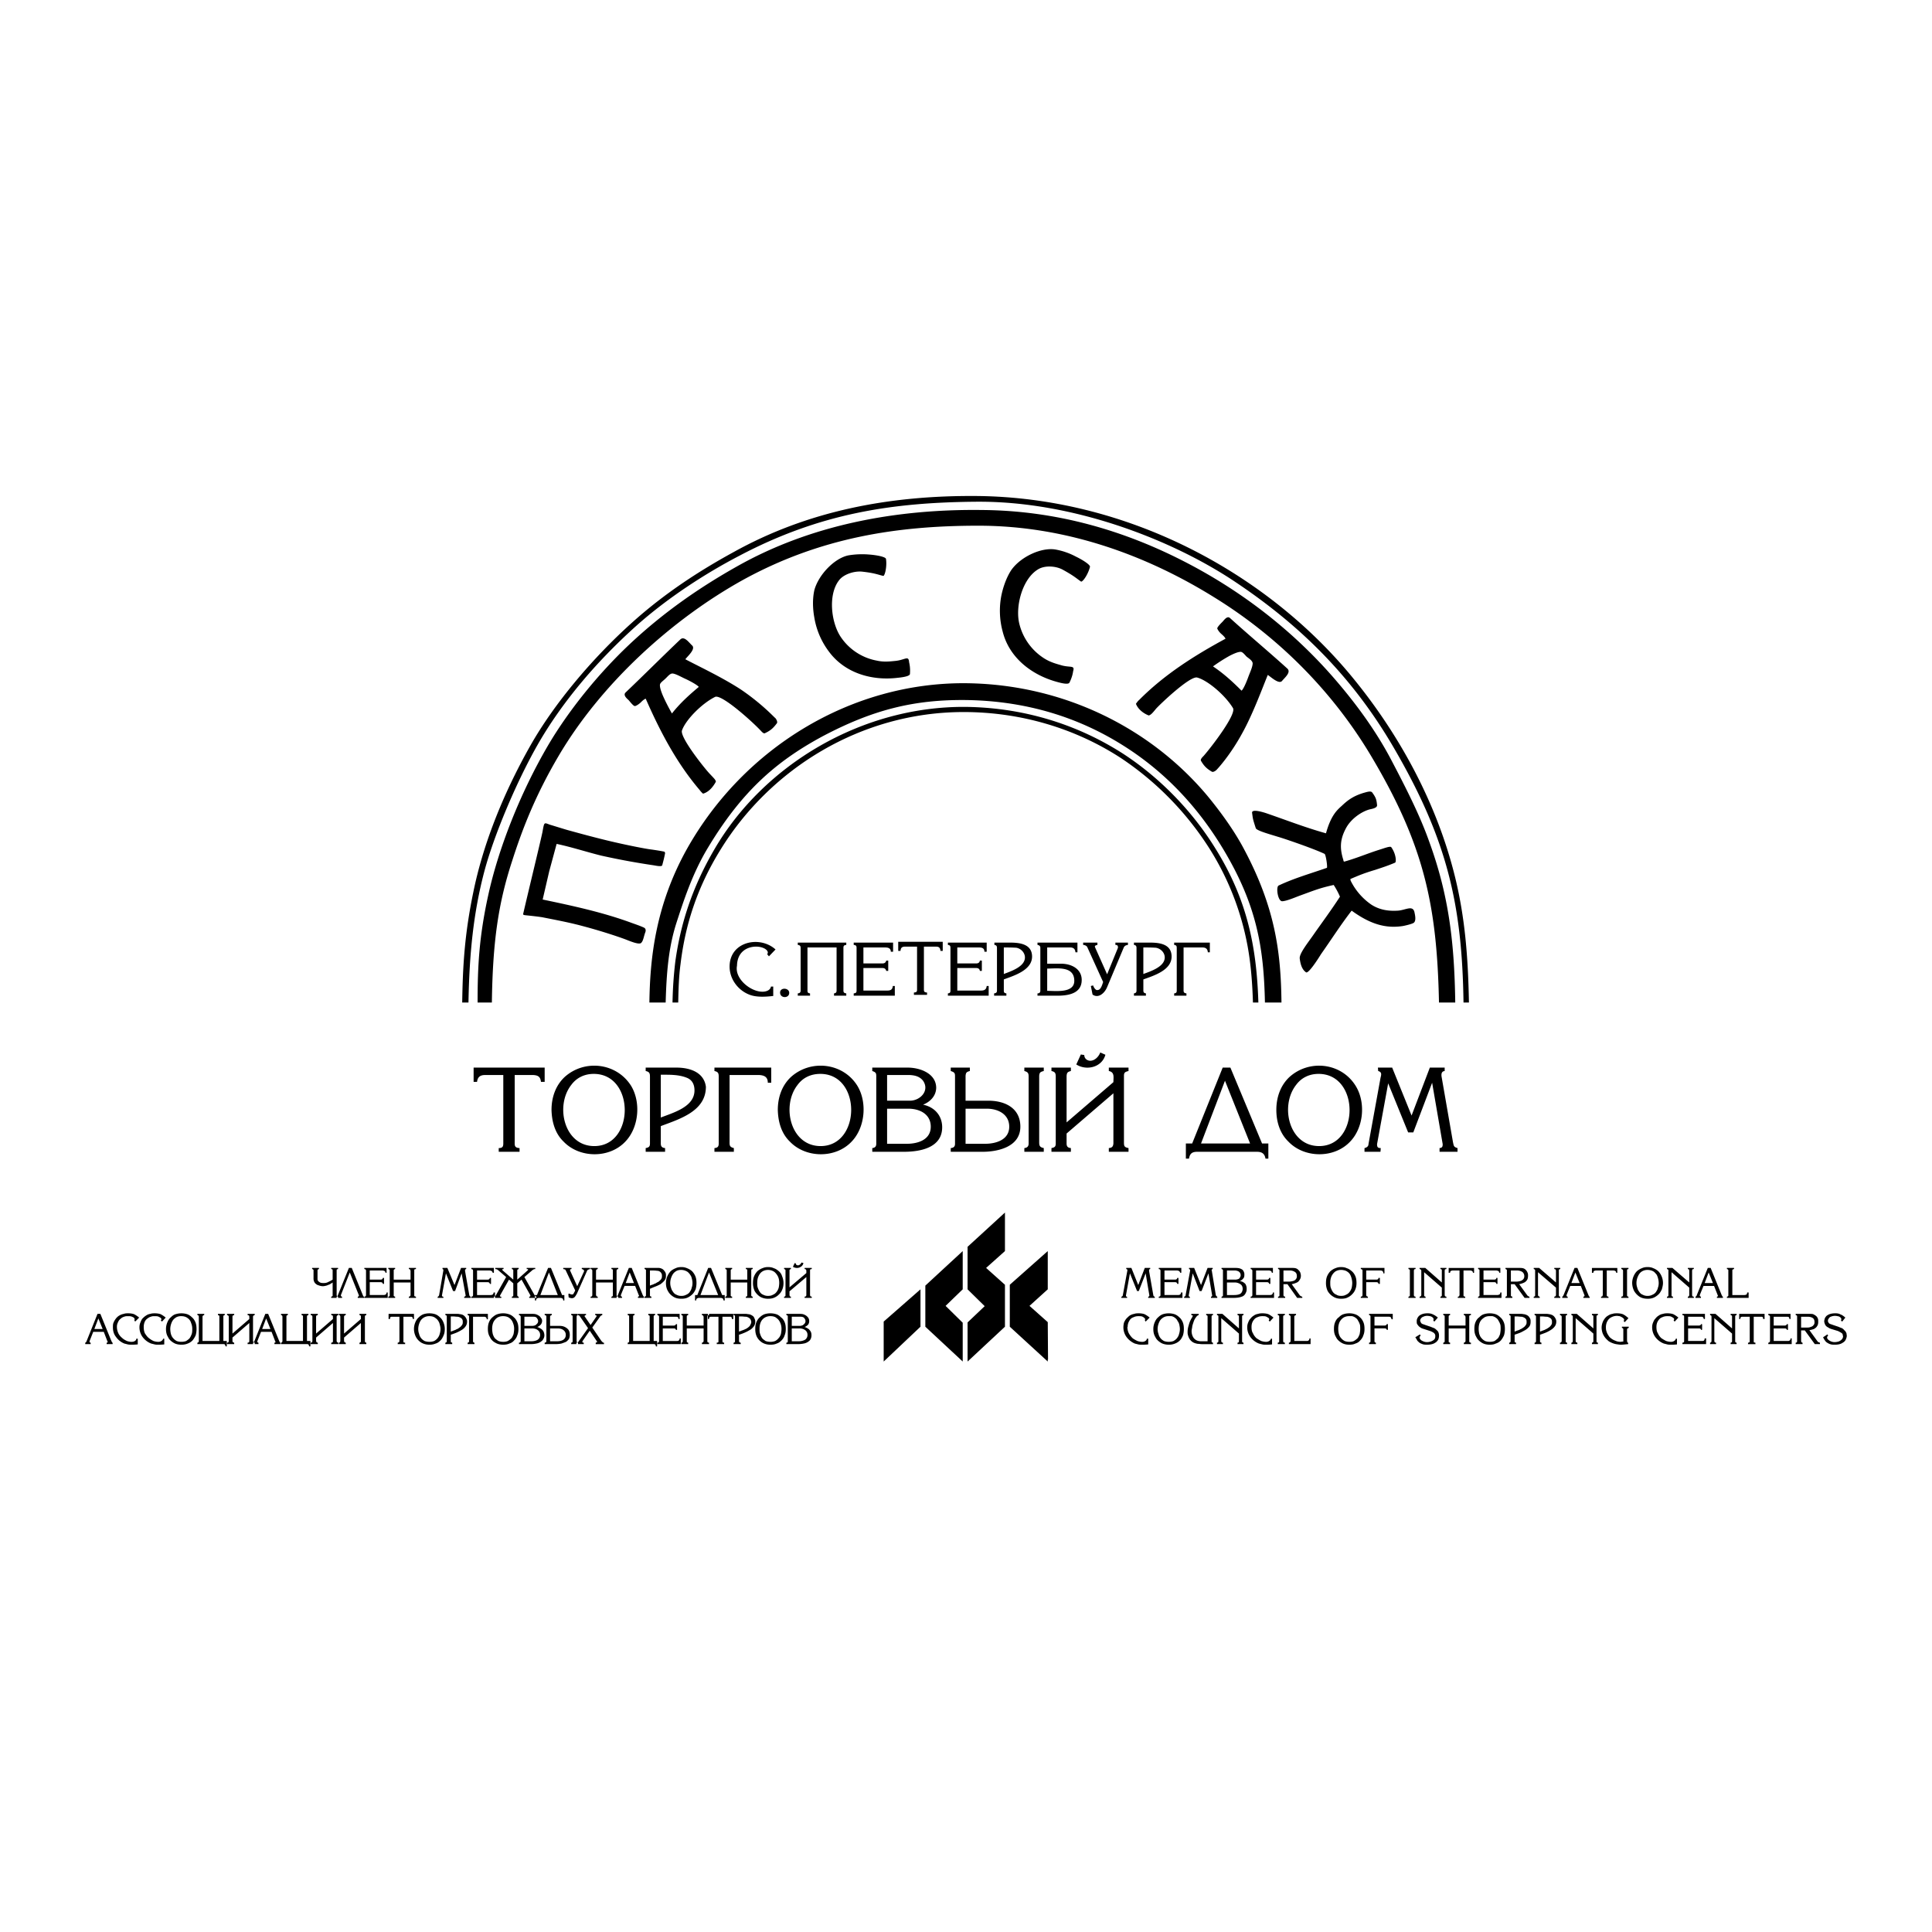 <svg xmlns="http://www.w3.org/2000/svg" width="2500" height="2500" viewBox="0 0 192.756 192.756"><g fill-rule="evenodd" clip-rule="evenodd"><path fill="#fff" d="M0 0h192.756v192.756H0V0z"/><path d="M88.165 131.854l3.672-3.217v3.729l-3.672 3.474v-3.986zm8.37.085l1.708-1.623-1.708-1.68v-4.242l3.729-3.417v3.844l-1.879 1.68 1.879 1.68v4.186l-3.729 3.474v-3.902zm-4.214.427v-4.1l3.729-3.445v3.815l-1.708 1.651 1.708 1.68v3.872l-3.729-3.473zm12.214 3.474l-3.787-3.474v-4.186l3.787-3.359v3.815l-1.822 1.651 1.822 1.623.027 3.729h-.027v.201zM112.449 129.491h-.568v-.114c.084-.028.141-.085.141-.143l.457-2.477v-.028c0-.057-.029-.114-.113-.114v-.114h.512l.684 1.709.654-1.709h.541v.114c-.086 0-.113.058-.113.114v.085l.426 2.42c0 .028.029.058.029.085.027.029.057.029.113.058v.114h-.654v-.114c.086-.028.113-.058.113-.114v-.028l-.369-2.192-.684 1.766h-.172l-.711-1.766-.398 2.192v.028c0 .057.029.114.113.114v.114h-.001zm2.905 0h.256v-.114c.057-.028.113-.028.143-.058 0-.027.029-.057.029-.113v-2.42a.283.283 0 0 0-.029-.113.218.218 0 0 0-.143-.058v-.114h2.25v.484h-.113c-.029-.086-.059-.143-.115-.171s-.113-.057-.227-.057h-1.225v.911h1.053c.143 0 .199-.058.229-.171h.113v.598h-.113c-.029-.114-.086-.171-.229-.171h-1.053v1.281h1.365c.086 0 .172-.028.201-.057a.257.257 0 0 0 .084-.199h.143v.541h-2.619v.001zm3.359 0h-.57v-.114c.086-.028.143-.085.143-.143l.457-2.477v-.028c0-.057-.057-.114-.115-.114v-.114h.514l.684 1.709.654-1.709h.512v.114c-.057 0-.113.058-.113.114 0 0 0 .028.029.028v.057l.398 2.42c.027.028.027.058.057.085.027.029.057.029.084.058v.114h-.625v-.114c.086-.028.113-.058.113-.114v-.028l-.369-2.192-.684 1.766h-.199l-.684-1.766-.398 2.192v.028c0 .057.027.114.113.114v.114h-.001zm4.299 0h-1.139v-.114c.057-.028.086-.028.115-.058.027-.027.027-.057.027-.113v-2.42c0-.057 0-.113-.027-.113-.029-.029-.059-.058-.115-.058v-.114h1.281c.172 0 .312 0 .455.029a.886.886 0 0 1 .371.17.751.751 0 0 1 .17.371V127.213c0 .143-.027.257-.113.342a.777.777 0 0 1-.342.256c.143.029.256.058.342.114s.17.114.229.199a.886.886 0 0 1 .113.484c0 .085 0 .199-.057.312-.086.229-.229.398-.457.456-.226.086-.511.115-.853.115zm.172-1.538h-.77v1.253h.713c.227 0 .426-.028.598-.113.141-.086.227-.229.256-.456v-.057c0-.2-.086-.37-.229-.456a.966.966 0 0 0-.568-.171zm.027-.284a.888.888 0 0 0 .398-.086.563.563 0 0 0 .172-.312v-.058a.459.459 0 0 0-.086-.256c-.057-.058-.113-.114-.199-.143s-.17-.057-.285-.057h-.797v.911h.797v.001zm1.281 1.822h.285v-.114c.057-.028.113-.028.143-.058 0-.027.027-.057.027-.113v-2.42c0-.057-.027-.113-.057-.113 0-.029-.057-.058-.113-.058v-.114h2.221v.484h-.113c0-.086-.029-.143-.086-.171s-.113-.057-.229-.057h-1.252v.911h1.082c.143 0 .199-.058.227-.171h.115v.598h-.115c-.027-.114-.084-.171-.227-.171h-1.082v1.281h1.367c.113 0 .199-.028.227-.057a.259.259 0 0 0 .086-.199h.113v.541h-2.619v.001zm2.735 0h.283v-.114c.057-.028.115-.028.115-.058.027-.027.027-.057.027-.113v-2.42c0-.057 0-.113-.027-.113 0-.029-.059-.058-.115-.058v-.114h1.338c.143 0 .285 0 .4.029a.537.537 0 0 1 .312.199c.086.057.113.143.17.228.029.114.059.199.059.313a.732.732 0 0 1-.143.455.583.583 0 0 1-.314.256 2.09 2.09 0 0 1-.455.143l.826 1.139c.057.029.113.086.227.114v.114h-.512l-.969-1.367h-.398v1.082c0 .028 0 .057.029.086 0 .027.029.027.029.057.027 0 .057 0 .113.028v.114h-.995zm1.365-1.623c.143 0 .285-.028.398-.058.115-.028.229-.085.285-.17a.425.425 0 0 0 .113-.313c0-.199-.057-.342-.199-.428a.876.876 0 0 0-.482-.142h-.656v1.11h.541v.001zm3.701.143c0-.257.029-.484.113-.684.086-.199.201-.37.344-.513.141-.114.312-.228.482-.284.199-.086.371-.114.57-.114s.398.028.568.114c.199.057.342.17.484.284.172.143.285.313.371.513.084.199.113.427.113.684 0 .199-.029.427-.113.626a1.278 1.278 0 0 1-.314.483 1.475 1.475 0 0 1-.482.342c-.172.086-.398.114-.627.114-.285 0-.541-.058-.77-.199a1.564 1.564 0 0 1-.568-.569 1.82 1.82 0 0 1-.171-.797zm1.766-1.282c-.113-.029-.199-.029-.256-.029-.229 0-.428.058-.598.172a1.283 1.283 0 0 0-.371.483 1.603 1.603 0 0 0-.113.655c0 .17 0 .312.057.483.057.143.113.285.199.398a.732.732 0 0 0 .371.285c.113.085.283.114.455.114.199 0 .342-.029.484-.114a.787.787 0 0 0 .342-.257c.113-.142.17-.256.227-.427a2.46 2.46 0 0 0 .057-.483c0-.171-.027-.313-.057-.428a1.587 1.587 0 0 0-.143-.398.83.83 0 0 0-.256-.285.862.862 0 0 0-.398-.169zm1.394 2.762h.314v-.114c.084-.028.113-.028.143-.058 0-.027.027-.057.027-.113v-2.42c0-.057-.027-.113-.027-.113a.218.218 0 0 0-.143-.058v-.114h2.361v.541h-.113c0-.113-.027-.17-.086-.228-.027-.028-.113-.057-.227-.057h-1.395v.911h1.023c.115 0 .201-.058.201-.171h.141v.598h-.141c0-.114-.086-.171-.201-.171h-1.023v1.281c0 .057.027.086.057.113 0 .029.057.029.113.058v.114h-1.024v.001zm4.783 0h.285v-.114c.057-.028.086-.028.113-.058.029-.027.029-.057.029-.113v-2.42c0-.057 0-.113-.029-.113-.027-.029-.057-.058-.113-.058v-.114h.711v.114c-.084 0-.113.028-.141.028 0 .029-.029.086-.029.143v2.42c0 .057.029.086.029.113.027.029.057.029.141.058v.114h-.996zm1.112 0h.283v-.114c.059-.028.115-.028.115-.058.027-.027.057-.057.057-.113v-2.42c0-.057-.029-.113-.057-.113 0-.029-.057-.058-.115-.058v-.114h.57l1.65 1.452v-1.167c0-.057 0-.113-.027-.143-.029 0-.057-.028-.113-.028v-.114h.598v.114c-.086 0-.115.028-.143.028 0 .029-.029.086-.029.143v2.42c0 .057.029.086.029.113.027.029.057.029.143.058v.114h-.598v-.114c.057-.028.084-.028.113-.058.027-.027.027-.057.027-.113v-.74l-1.764-1.537v2.277c0 .057 0 .086.027.113.029.029.057.029.115.058v.114h-.881zm4.099 0v-.114c.027 0 .057-.028.084-.028.029 0 .059-.029.059-.057 0-.029.027-.058.027-.086v-2.448h-.654a.45.45 0 0 0-.229.057.246.246 0 0 0-.057.171h-.143v-.484h2.535v.484h-.115c0-.086-.027-.143-.084-.171-.029-.028-.115-.057-.199-.057h-.656v2.448c0 .057 0 .086.029.113.027.029.057.029.143.058v.114h-.74zm1.737 0h.285v-.114c.057-.028.084-.028.113-.058.029-.027.029-.057.029-.113v-2.42c0-.057 0-.113-.029-.113-.029-.029-.057-.058-.113-.058v-.114h2.221v.484h-.115c0-.086-.027-.143-.084-.171s-.143-.057-.229-.057h-1.252v.911h1.082c.113 0 .199-.058.199-.171h.113v.598h-.113c0-.114-.086-.171-.199-.171h-1.082v1.281h1.365a.532.532 0 0 0 .229-.057.259.259 0 0 0 .086-.199h.113v.541h-2.619v.001zm2.732 0h.285v-.114c.057-.028.086-.028.113-.058.029-.027.029-.057.029-.113v-2.42c0-.057 0-.113-.029-.113-.027-.029-.057-.058-.113-.058v-.114h1.311c.17 0 .312 0 .426.029a.535.535 0 0 1 .314.199.646.646 0 0 1 .143.228c.057.114.057.199.057.313 0 .199-.029.341-.115.455a.686.686 0 0 1-.312.256 2.125 2.125 0 0 1-.455.143l.826 1.139a.57.57 0 0 0 .199.114v.114h-.484l-.996-1.367h-.371V129.292c.029.027.029.027.057.057.029 0 .057 0 .086.028v.114h-.971zm1.367-1.623c.143 0 .285-.028.398-.058a.596.596 0 0 0 .285-.17.425.425 0 0 0 .113-.313.52.52 0 0 0-.199-.428.985.985 0 0 0-.512-.142h-.627v1.11h.542v.001zm1.451 1.623h.285v-.114c.057-.028.086-.028.115-.058.027-.027.027-.057.027-.113v-2.42c0-.057 0-.113-.027-.113-.029-.029-.059-.058-.115-.058v-.114h.541l1.68 1.452v-1.167a.215.215 0 0 0-.057-.143s-.057-.028-.113-.028v-.114h.598v.114c-.057 0-.086.028-.113.028-.029.029-.029.086-.029.143v2.42c0 .057 0 .086.029.113.027.029.057.029.113.058v.114h-.598v-.114c.057-.028.113-.028.113-.058.029-.027.057-.057.057-.113v-.74l-1.793-1.537v2.277c0 .057.027.086.057.113.029.029.057.029.113.058v.114h-.883zm4.043-1.48h.826l-.428-1.054-.398 1.054zm-.369 1.366v.114h-.541v-.114c.057-.028.086-.085.143-.199l1.082-2.677h.283l1.111 2.733c0 .028.029.028.029.058 0 .027.027.027.027.057.029 0 .029.028.057.028v.114h-.625v-.114c.084-.028.113-.058.113-.085v-.057l-.371-.939h-1.053l-.371.911v.056c.001.056.03.086.116.114zm3.33.114v-.114c.029 0 .057-.028.086-.028s.057-.029.057-.057c0-.029.029-.058.029-.086v-2.448h-.654a.438.438 0 0 0-.229.057c-.029.028-.057.085-.057.171h-.143v-.484h2.533v.484h-.113c0-.086-.029-.143-.086-.171-.027-.028-.113-.057-.199-.057h-.654v2.448c0 .057 0 .086.029.113.027.029.057.029.141.058v.114h-.74zm1.739 0h.283v-.114c.059-.028.115-.028.143-.058 0-.027.029-.057.029-.113v-2.42c0-.057-.029-.113-.057-.113 0-.029-.057-.058-.115-.058v-.114h.713v.114c-.057 0-.115.028-.115.028-.027.029-.027.086-.027.143v2.42c0 .057 0 .086.027.113 0 .029.059.029.115.058v.114h-.996zm1.365-1.48c0-.257.057-.484.143-.684s.199-.37.342-.513c.143-.114.312-.228.484-.284.17-.086.369-.114.568-.114s.398.028.57.114c.17.057.342.17.484.284.143.143.256.313.342.513.084.199.141.427.141.684 0 .199-.057.427-.113.626-.086.171-.17.342-.312.483a1.838 1.838 0 0 1-.484.342 1.521 1.521 0 0 1-.627.114c-.283 0-.568-.058-.797-.199a1.753 1.753 0 0 1-.541-.569 1.834 1.834 0 0 1-.2-.797zm1.795-1.282c-.115-.029-.229-.029-.285-.029-.199 0-.398.058-.57.172-.17.113-.285.284-.369.483a1.57 1.57 0 0 0-.143.655c0 .17.027.312.086.483.027.143.113.285.199.398a.656.656 0 0 0 .342.285.931.931 0 0 0 .482.114.936.936 0 0 0 .484-.114.787.787 0 0 0 .342-.257c.086-.142.172-.256.199-.427.057-.142.086-.313.086-.483a1.76 1.76 0 0 0-.057-.428 1.67 1.67 0 0 0-.143-.398c-.086-.113-.172-.199-.256-.285a1.032 1.032 0 0 0-.397-.169zm1.394 2.762h.285v-.114c.057-.028.113-.028.113-.058.029-.027.029-.057.029-.113v-2.42c0-.057 0-.113-.029-.113-.029-.029-.057-.058-.113-.058v-.114h.541l1.68 1.452v-1.167c0-.057-.029-.113-.029-.143-.029 0-.057-.028-.113-.028v-.114h.598v.114c-.086 0-.113.028-.143.028 0 .029-.029.086-.029.143v2.42c0 .057.029.086.029.113.029.029.057.029.143.058v.114h-.598v-.114c.057-.028.084-.028.113-.058 0-.027.029-.057.029-.113v-.74l-1.766-1.537v2.277c0 .057 0 .086.027.113.029.029.059.029.115.058v.114h-.882zm4.043-1.48h.826l-.428-1.054-.398 1.054zm-.371 1.366v.114h-.541v-.114c.057-.028.115-.085.143-.199l1.082-2.677h.285l1.109 2.733c.029.028.029.028.029.058.027.027.027.027.027.057.029 0 .059.028.059.028v.114h-.598v-.114c.057-.028.113-.058.113-.085 0 0 0-.029-.029-.029v-.028l-.369-.939h-1.055l-.369.911v.056c.001.056.03.086.114.114zm2.307.114h.285v-.114c.057-.028.086-.028.113-.058.029-.027.029-.057.029-.113v-2.42c0-.057 0-.113-.029-.113-.027-.029-.057-.058-.113-.058v-.114h.711v.114a.215.215 0 0 0-.143.058c-.027 0-.027.057-.027.113v2.42h1.195c.086 0 .17-.028.227-.057.029-.057.059-.114.059-.199h.143v.541h-2.45zm-57.453 4.641c-.285.028-.484.028-.598.028-.143 0-.285 0-.398-.028l-.342-.086a2.024 2.024 0 0 1-.826-.654 1.641 1.641 0 0 1-.312-.969c0-.171.027-.312.057-.455a1.76 1.76 0 0 1 .229-.398c.113-.114.227-.229.34-.313a1.26 1.26 0 0 1 .457-.171c.141-.057.312-.057.455-.057.199 0 .398.028.568.085.172.086.342.199.514.342l-.398.398-.086-.113c.029-.028.029-.058.029-.114s-.029-.113-.086-.143a.642.642 0 0 0-.229-.143c-.113-.028-.227-.028-.342-.028-.17 0-.342.028-.512.114a.67.67 0 0 0-.398.342 1.09 1.09 0 0 0-.172.626h-.027c0 .228.057.456.143.626.113.2.227.343.369.484.143.114.312.199.484.285.17.057.312.085.484.085a.57.57 0 0 0 .312-.085c.086-.058.143-.114.143-.228h.143v.57h-.001zm.511-1.538c0-.256.057-.483.143-.683s.199-.37.342-.484c.143-.143.312-.256.484-.313a1.974 1.974 0 0 1 1.138 0c.17.058.342.171.484.313.143.114.256.285.342.484.084.199.113.427.113.683 0 .228-.029.427-.086.627-.086.199-.17.37-.312.512a1.263 1.263 0 0 1-.484.313 1.521 1.521 0 0 1-.627.114c-.283 0-.568-.058-.797-.2-.227-.142-.426-.312-.541-.568-.142-.229-.199-.485-.199-.798zm1.795-1.282h-.285a.97.97 0 0 0-.57.171.976.976 0 0 0-.369.456 1.677 1.677 0 0 0-.143.654c0 .171.027.342.086.484a.967.967 0 0 0 .199.427c.084.114.199.199.342.285.143.057.312.085.482.085.172 0 .342-.028.484-.085.143-.086.256-.171.342-.285.086-.113.172-.256.199-.398.057-.171.086-.342.086-.513 0-.143-.029-.284-.057-.427a.88.88 0 0 0-.172-.37.696.696 0 0 0-.256-.313.75.75 0 0 0-.368-.171zm3.018 2.791c-.143 0-.229-.028-.342-.028-.086 0-.172-.028-.285-.057a1.027 1.027 0 0 1-.256-.114 1.053 1.053 0 0 1-.312-.312 1.35 1.35 0 0 1-.172-.428c-.027-.085-.027-.17-.027-.284 0-.171.027-.37.084-.569s.115-.428.229-.627c0 0 .027-.085.113-.199.057-.113.086-.171.086-.199 0-.028 0-.057-.029-.057-.027 0-.057 0-.113-.028v-.114h.74v.114c-.113.028-.229.142-.312.284-.115.143-.172.313-.229.484s-.113.342-.113.455c-.029.171-.057.285-.057.371 0 .284.084.512.199.683.17.228.426.342.768.342h.627v-2.448c0-.058 0-.086-.029-.114-.027-.028-.057-.028-.113-.057v-.114h.684v.114c-.057.028-.113.028-.113.057-.029.028-.029.057-.029.114v2.42c0 .057 0 .085.029.113.027.029.057.057.113.057v.143h-1.141v-.002zm1.252 0h.285v-.143c.057 0 .086-.027.113-.057.029-.028.029-.057.029-.113v-2.42c0-.058 0-.086-.029-.114-.027-.028-.057-.028-.113-.057v-.114h.541l1.65 1.452v-1.167c0-.058 0-.086-.027-.114-.029-.028-.057-.028-.115-.057v-.114h.598v.114c-.057.028-.113.028-.113.057-.027.028-.027.057-.027.114v2.42c0 .057 0 .113.027.113 0 .029.057.057.113.057v.143h-.598v-.143c.059 0 .115-.027.115-.057.027 0 .027-.057.027-.113v-.74l-1.764-1.537v2.277c0 .057.027.085.027.113a.218.218 0 0 0 .143.057v.143h-.882zm5.779.029c-.256.028-.455.028-.598.028s-.256 0-.369-.028l-.342-.086a1.936 1.936 0 0 1-.855-.654 1.641 1.641 0 0 1-.312-.969c0-.171.029-.312.086-.455s.113-.285.227-.398c.086-.114.199-.229.342-.313a.967.967 0 0 1 .428-.171c.17-.057.312-.057.455-.057.199 0 .398.028.57.085.17.086.342.199.512.342l-.369.398-.115-.113c.029-.028.057-.058.057-.114s-.027-.113-.084-.143a1.27 1.27 0 0 0-.256-.143c-.115-.028-.229-.028-.342-.028-.172 0-.342.028-.514.114-.17.057-.285.171-.398.342s-.17.37-.17.626c0 .228.027.456.143.626.084.2.199.343.34.484.172.114.314.199.484.285.172.057.342.085.484.085a.566.566 0 0 0 .312-.085.358.358 0 0 0 .172-.228h.113v.57h-.001zm.285-.029h.285v-.143c.057 0 .113-.027.113-.057.029 0 .029-.057.029-.113v-2.42c0-.058 0-.086-.029-.114s-.057-.028-.113-.057v-.114h.711v.114c-.057.028-.113.028-.143.057 0 .028-.027.057-.027.114v2.42c0 .057.027.113.027.113a.218.218 0 0 0 .143.057v.143h-.996zm1.112 0h.283v-.143c.057 0 .115-.027.115-.057.027-.028.057-.057.057-.113v-2.42c0-.058-.029-.086-.057-.114 0-.028-.059-.028-.115-.057v-.114h.713v.114c-.057.028-.086.028-.115.057-.027.028-.057.057-.057.114v2.42h1.197c.113 0 .17 0 .227-.058.057-.028.086-.113.086-.198h.113v.568h-2.447v.001zm4.781-1.509c0-.256.029-.483.115-.683.084-.199.199-.37.369-.484.143-.143.285-.256.484-.313.172-.057.371-.085.57-.085s.369.028.541.085c.199.058.369.171.512.313.143.114.256.285.342.484s.113.427.113.683c0 .228-.027.427-.113.627-.057.199-.172.37-.314.512a.94.94 0 0 1-.482.313c-.172.086-.371.114-.598.114-.314 0-.57-.058-.799-.2-.227-.142-.426-.312-.541-.568-.143-.229-.199-.485-.199-.798zm1.795-1.282h-.285c-.229 0-.428.058-.598.171a1.194 1.194 0 0 0-.371.456 1.693 1.693 0 0 0-.113.654c0 .171.029.342.057.484.057.171.113.313.229.427.086.114.199.199.342.285.143.057.285.085.484.085.17 0 .34-.028.455-.085.143-.086.256-.171.369-.285.086-.113.143-.256.199-.398.029-.171.057-.342.057-.513 0-.143 0-.284-.027-.427-.057-.143-.086-.256-.172-.37a.683.683 0 0 0-.256-.313.897.897 0 0 0-.37-.171zm1.394 2.791h.312v-.143c.059 0 .086-.027.115-.057.027 0 .027-.057.027-.113v-2.42c0-.058 0-.086-.027-.114-.029-.028-.057-.028-.115-.057v-.114h2.363v.541h-.113c-.029-.085-.057-.171-.086-.199-.057-.057-.143-.057-.227-.057h-1.396v.882h.996c.143 0 .199-.057.229-.142h.113v.569h-.113c-.029-.114-.086-.143-.229-.143h-.996v1.253c0 .057 0 .085.029.113.027.029.057.057.113.057v.143h-.995v.001zM141.205 133.42l.455-.285.086.114a.248.248 0 0 0-.115.199c0 .086.059.171.143.256.172.114.371.199.6.199.141 0 .256-.028.369-.057.143-.057.256-.114.342-.199s.113-.199.113-.313v-.113a.415.415 0 0 0-.17-.257 1.902 1.902 0 0 0-.342-.17l-.627-.2c-.086-.028-.199-.057-.285-.113-.084-.058-.143-.086-.227-.171a1.624 1.624 0 0 1-.172-.229c-.027-.085-.027-.17-.027-.256 0-.085 0-.171.057-.284.027-.086.086-.143.143-.229.227-.199.512-.284.883-.284.199 0 .369.028.541.113.141.058.312.171.484.313l-.344.398-.113-.085c.029-.086.029-.114.029-.143 0-.113-.086-.199-.258-.285a1.684 1.684 0 0 0-.369-.057.888.888 0 0 0-.398.086.438.438 0 0 0-.229.171.322.322 0 0 0-.084.228c0 .057.027.085.057.143a.279.279 0 0 0 .143.17c.057.029.17.058.312.114l.512.171c.143.057.285.114.371.143.113.057.199.143.285.228a.477.477 0 0 1 .17.284c.029.086.029.172.029.257a.995.995 0 0 1-.086.398c-.086.114-.172.228-.285.284-.199.143-.484.2-.797.2-.17 0-.285 0-.398-.028a1.777 1.777 0 0 1-.342-.143c-.086-.057-.17-.143-.256-.228a2.12 2.12 0 0 0-.2-.34zm3.33.37v.085c.029.028.029.058.057.058.029 0 .059.027.086.027v.143h-.684v-.143c.057 0 .086-.027.115-.057.027-.028.027-.057.027-.113v-2.42c0-.058 0-.086-.027-.114-.029-.028-.059-.028-.115-.057v-.114h.684v.114c-.057.028-.086.028-.113.057-.029.028-.029.057-.029.114v.882h1.68v-.882c-.027-.058-.027-.086-.057-.114-.027-.028-.057-.028-.113-.057v-.114h.711v.114c-.084.028-.113.028-.143.057-.027.028-.027.057-.027.114v2.42c0 .057 0 .085.027.113.029.029.059.057.143.057v.143h-.711v-.143c.057 0 .086-.027.113-.057.029-.028.057-.057.057-.113v-1.253h-1.68v1.253h-.001zm2.563-1.196c0-.256.029-.483.115-.683.084-.199.199-.37.369-.484.143-.143.285-.256.484-.313a1.974 1.974 0 0 1 1.138 0c.17.058.342.171.484.313.143.114.256.285.342.484.084.199.113.427.113.683 0 .228-.029.427-.086.627-.086.199-.199.37-.312.512a1.17 1.17 0 0 1-.514.313c-.17.086-.369.114-.598.114-.312 0-.568-.058-.797-.2-.227-.142-.426-.312-.541-.568-.141-.229-.197-.485-.197-.798zm1.795-1.282h-.285c-.229 0-.428.058-.57.171-.17.114-.312.257-.398.456s-.113.427-.113.654c0 .171.027.342.057.484.057.171.113.313.229.427.084.114.199.199.342.285.143.057.283.085.482.085.172 0 .342-.028.484-.085.113-.086.229-.171.342-.285.086-.113.143-.256.199-.398.029-.171.057-.342.057-.513 0-.143 0-.284-.027-.427-.057-.143-.086-.256-.172-.37a.696.696 0 0 0-.256-.313.925.925 0 0 0-.371-.171zm2.22 1.539c.113-.029.199-.086.312-.114a.992.992 0 0 0 .256-.114c.086-.028.172-.085.256-.142.086-.058.172-.114.229-.199a.574.574 0 0 0 .113-.171c.029-.058.029-.143.029-.199 0-.086 0-.171-.029-.229-.027-.085-.086-.142-.17-.199a.855.855 0 0 0-.285-.113c-.199 0-.342-.029-.428-.029h-.283v1.509zm-.541 1.252v-.143c.057 0 .084-.027.113-.057.029-.028.029-.057.029-.113v-2.42c0-.058 0-.086-.029-.114s-.057-.028-.113-.057v-.114h1.08c.143 0 .229 0 .342.028.086 0 .172.028.258.058.143.057.227.113.312.228s.143.228.143.37v.113c0 .171-.029.342-.143.484s-.256.256-.398.342c-.172.086-.342.199-.57.285-.227.085-.398.142-.482.17v.712c.027.028.027.058.057.058.027 0 .057.027.084.027v.143h-.683zm3.074-1.252c.113-.029.227-.086.312-.114s.172-.057.258-.114c.084-.028.17-.085.256-.142.084-.058.17-.114.227-.199a.574.574 0 0 0 .113-.171c.029-.058.029-.143.029-.199 0-.086 0-.171-.029-.229-.027-.085-.084-.142-.17-.199a.838.838 0 0 0-.285-.113c-.199 0-.342-.029-.426-.029h-.285v1.509zm-.541 1.252v-.143c.057 0 .086-.027.113-.057.029-.028.029-.057.029-.113v-2.42c0-.058 0-.086-.029-.114-.027-.028-.057-.028-.113-.057v-.114h1.082c.143 0 .256 0 .342.028a.79.79 0 0 1 .256.058.62.62 0 0 1 .312.228.886.886 0 0 1 .172.37v.113a.767.767 0 0 1-.172.484c-.113.143-.256.256-.398.342s-.342.199-.568.285c-.229.085-.371.142-.484.17v.712c.027.028.027.058.057.058s.057.027.086.027v.143h-.685zm2.25 0h.283v-.143c.059 0 .115-.027.115-.057.027 0 .057-.057.057-.113v-2.42c0-.058-.029-.086-.057-.114-.029-.028-.057-.028-.115-.057v-.114h.713v.114c-.059.028-.115.028-.115.057-.027.028-.027.057-.027.114v2.42c0 .057 0 .113.027.113 0 .029.057.057.115.057v.143h-.996zm1.139 0h.283v-.143c.059 0 .086-.027.115-.057 0-.028.027-.057.027-.113v-2.42c0-.058-.027-.086-.027-.114-.029-.028-.086-.028-.115-.057v-.114h.541l1.652 1.452v-1.167c0-.058 0-.086-.029-.114-.027-.028-.057-.028-.113-.057v-.114h.598v.114c-.057.028-.113.028-.113.057-.029.028-.029.057-.029.114v2.42c0 .057 0 .113.029.113 0 .029.057.057.113.057v.143h-.598v-.143c.057 0 .086-.027.113-.057.029 0 .029-.057.029-.113v-.74l-1.766-1.537v2.277c0 .057.029.085.029.113a.208.208 0 0 0 .141.057v.143h-.88zm6.006-1.737v.114c-.057.028-.084.028-.113.057s-.057.057-.057.114v1.139a.324.324 0 0 1 .027.143c.029.027.059.027.086.027v.143c-.312.029-.568.058-.711.058s-.314-.028-.514-.058a2.236 2.236 0 0 1-.711-.284c-.199-.171-.371-.342-.484-.541-.143-.228-.199-.456-.229-.74v-.086c0-.228.059-.427.143-.626.086-.171.199-.342.371-.484.17-.113.342-.228.568-.256.143-.057.314-.057.457-.057.199 0 .398.028.568.085.199.086.371.228.57.399l-.371.398-.113-.114a.224.224 0 0 0 .057-.114c0-.085-.057-.142-.17-.228a1.358 1.358 0 0 0-.285-.143c-.086 0-.172-.028-.256-.028-.229 0-.428.057-.627.171s-.312.285-.398.484c-.057.142-.086.312-.086.455s0 .285.057.427c.029.114.086.257.172.371a.891.891 0 0 0 .256.312c.143.114.285.199.455.257.172.085.342.113.541.113.029 0 .115-.028.256-.028v-1.195c0-.114-.057-.143-.141-.171v-.114h.682zm4.812 1.766c-.258.028-.455.028-.598.028s-.256 0-.371-.028a28.44 28.44 0 0 0-.342-.086 1.939 1.939 0 0 1-.854-.654 1.641 1.641 0 0 1-.312-.969c0-.171.027-.312.084-.455.059-.143.115-.285.229-.398.086-.114.199-.229.342-.313a.959.959 0 0 1 .426-.171c.172-.057.314-.057.457-.057.199 0 .398.028.568.085.172.086.342.199.514.342l-.371.398-.113-.113c.027-.028.057-.058.057-.114s-.029-.113-.086-.143a1.171 1.171 0 0 0-.256-.143c-.113-.028-.227-.028-.342-.028-.17 0-.342.028-.512.114-.172.057-.285.171-.398.342s-.172.37-.172.626c0 .228.029.456.143.626.086.2.199.343.342.484.17.114.312.199.484.285.17.057.342.085.484.085a.57.57 0 0 0 .312-.085c.086-.058.143-.114.17-.228h.115v.57zm.286-.029h.256v-.143c.086 0 .113-.027.143-.057.027-.028.027-.057.027-.113v-2.42c0-.058 0-.086-.027-.114-.029-.028-.086-.028-.143-.057v-.114h2.248v.513h-.113c-.029-.114-.057-.171-.113-.199-.029-.028-.115-.028-.229-.028h-1.225v.882h1.055c.143 0 .227-.057.227-.142h.115v.569h-.115c0-.114-.084-.143-.227-.143h-1.055v1.253h1.367c.086 0 .17 0 .229-.058.027-.028.057-.113.057-.198h.143v.568h-2.62v.001zm2.703 0h.314v-.143c.057 0 .084-.027.113-.057 0-.028.029-.057.029-.113v-2.42c0-.058-.029-.086-.029-.114-.029-.028-.086-.028-.113-.057v-.114h.541l1.65 1.452v-1.167c0-.058 0-.086-.027-.114-.029-.028-.059-.028-.115-.057v-.114h.598v.114c-.057.028-.113.028-.113.057-.029.028-.029.057-.029.114v2.42c0 .057 0 .113.029.113 0 .029.057.057.113.057v.143h-.598v-.143c.057 0 .086-.027.115-.057.027 0 .027-.057.027-.113v-.74l-1.766-1.537v2.277c0 .057.029.085.029.113a.218.218 0 0 0 .143.057v.143h-.911zm4.099 0v-.143c.059 0 .086 0 .115-.027l.027-.029c.029-.028.029-.057.029-.113v-2.42h-.654c-.086 0-.172 0-.199.028-.059.028-.086.085-.086.199h-.113v-.513h2.533v.513h-.143c0-.114-.029-.171-.057-.199-.057-.028-.113-.028-.229-.028h-.654v2.42c0 .057 0 .113.029.143.027 0 .084.027.141.027v.143h-.739v-.001zm1.739 0h.283v-.143c.057 0 .115-.027.115-.057.027-.028.057-.057.057-.113v-2.42c0-.058-.029-.086-.057-.114-.029-.028-.059-.028-.115-.057v-.114h2.221v.513h-.113c0-.114-.027-.171-.086-.199-.057-.028-.141-.028-.227-.028h-1.254v.882h1.082c.143 0 .199-.057.229-.142h.113v.569h-.113c-.029-.114-.086-.143-.229-.143h-1.082v1.253h1.367c.113 0 .172 0 .229-.058.057-.028.084-.113.084-.198h.115v.568h-2.619v.001zm2.732 0h.285v-.143c.057 0 .113-.027.113-.057.029-.028.029-.057.029-.113v-2.42c0-.058 0-.086-.029-.114-.027-.028-.057-.028-.113-.057v-.114h1.309c.172 0 .314 0 .428.028.113.058.229.114.312.199.086.058.115.143.172.257.027.085.027.199.027.312 0 .171-.027.313-.113.428-.057.113-.17.199-.312.284a2.061 2.061 0 0 1-.455.114l.824 1.139a.415.415 0 0 0 .229.113v.143h-.514l-.996-1.366h-.369v1.054c0 .028 0 .057.027.085 0 .028 0 .058.029.058.027 0 .057.027.086.027v.143h-.969zm1.367-1.652c.143 0 .285 0 .398-.057.113-.028.227-.085.285-.171.084-.085.113-.171.113-.312 0-.199-.057-.342-.199-.428-.143-.085-.312-.113-.514-.113h-.625v1.081h.542zm1.651.969l.428-.285.086.114a.248.248 0 0 0-.115.199c0 .086.057.171.172.256a.941.941 0 0 0 .598.199c.113 0 .256-.028.369-.057a.849.849 0 0 0 .314-.199.46.46 0 0 0 .141-.313c0-.057-.027-.085-.027-.113 0-.114-.057-.2-.172-.257-.084-.057-.197-.113-.312-.17l-.654-.2a.992.992 0 0 1-.256-.113c-.086-.058-.172-.086-.256-.171a.598.598 0 0 1-.143-.229c-.029-.085-.059-.17-.059-.256 0-.085.029-.171.059-.284.027-.086.084-.143.143-.229.227-.199.512-.284.91-.284.199 0 .371.028.512.113.172.058.314.171.484.313l-.312.398-.115-.085c0-.086.029-.114.029-.143 0-.113-.086-.199-.256-.285-.143-.028-.256-.057-.371-.057-.141 0-.283.028-.426.086-.086.028-.143.085-.199.171a.323.323 0 0 0-.086.228c0 .057 0 .085.029.143.057.085.084.142.17.17.057.029.17.058.312.114l.514.171c.143.057.256.114.369.143a.982.982 0 0 1 .256.228c.086.058.143.171.199.284 0 .086.029.172.029.257 0 .143-.057.257-.113.398a.684.684 0 0 1-.285.284c-.199.143-.455.2-.77.2-.17 0-.312 0-.398-.028a.96.96 0 0 1-.342-.143.683.683 0 0 1-.256-.228 1.909 1.909 0 0 1-.2-.34zM33.188 127.669v-.883c0-.057 0-.113-.028-.143-.029 0-.057-.028-.114-.028v-.114h.684v.114c-.057 0-.085.028-.114.028-.028.029-.028.086-.028.143v2.42c0 .028 0 .057.028.086 0 .027 0 .027.029.057.028 0 .057 0 .085.028v.114h-.684v-.114c.029-.028.057-.028.085-.028l.057-.057v-1.339c-.114.086-.228.143-.313.2-.114.027-.199.085-.313.113-.114.028-.228.057-.341.057a1.14 1.14 0 0 1-.427-.085c-.143-.028-.256-.114-.371-.228a.73.73 0 0 1-.142-.456v-.769c0-.057 0-.113-.029-.113-.028-.029-.057-.058-.113-.058v-.114h.683v.114c-.057 0-.085.028-.114.058-.029 0-.029.057-.029.113v.825c0 .114.057.229.171.285.085.085.228.114.398.114.114 0 .199 0 .313-.029.086-.028.171-.057.256-.113.086-.027.228-.113.371-.198zm.825 1.537l.883-2.249.911 2.277v.057c0 .027-.028.057-.114.085v.114h.626v-.114c-.028 0-.028-.028-.057-.028 0-.029-.029-.029-.029-.057 0-.029-.028-.029-.028-.058l-1.11-2.733h-.285l-1.082 2.677c-.029.114-.085.171-.143.199v.114h.541v-.114c-.086-.028-.114-.058-.114-.114v-.056h.001zm2.05.285h.285v-.114c.057-.028.114-.028.142-.058 0-.027.028-.057.028-.113v-2.42c0-.057-.028-.113-.028-.113a.213.213 0 0 0-.142-.058v-.114h2.221v.484h-.114c0-.086-.028-.143-.085-.171-.057-.028-.114-.057-.228-.057H36.89v.911h1.082c.142 0 .199-.058.228-.171h.114v.598H38.2c-.028-.114-.085-.171-.228-.171H36.89v1.281h1.366c.114 0 .199-.028.228-.057a.258.258 0 0 0 .085-.199h.113v.541h-2.619v.001zm3.218-.285v.086l.057.057c.028 0 .057 0 .085.028v.114h-.683v-.114c.057-.028.085-.028.113-.058.029-.027.029-.057.029-.113v-2.42c0-.057 0-.113-.029-.113-.028-.029-.057-.058-.113-.058v-.114h.683v.114c-.057 0-.085.028-.114.058-.028 0-.028.057-.028.113v.883h1.68v-.883c-.029-.057-.029-.113-.057-.143 0 0-.057-.028-.114-.028v-.114h.712v.114c-.085 0-.114.028-.143.028-.028.029-.028.086-.028.143v2.42c0 .057 0 .086.028.113.028.029.085.029.143.058v.114h-.712v-.114c.057-.028.114-.028.114-.058.028-.027.057-.057.057-.113v-1.253h-1.68v1.253zm4.953.285h-.569v-.114c.085-.028.114-.085.142-.143l.427-2.477v-.028c0-.057-.029-.114-.085-.114v-.114h.484l.712 1.709.655-1.709h.513v.114c-.086 0-.114.058-.114.114v.085l.427 2.42c0 .028.028.058.057.085 0 .029.028.029.085.058v.114h-.654v-.114c.085-.028.142-.058.142-.114v-.028l-.399-2.192-.654 1.766h-.199l-.712-1.766-.398 2.192v.028c0 .057.057.114.142.114v.114h-.002zm2.534 0h2.619v-.541h-.142a.26.26 0 0 1-.085.199c-.028.028-.114.057-.199.057h-1.366v-1.281h1.053c.142 0 .199.057.228.171h.113v-.598h-.113c-.029.113-.086.171-.228.171h-1.053v-.911h1.224c.114 0 .171.028.228.057.058.028.086.085.114.171h.114v-.484h-2.249v.114c.057 0 .114.028.142.058 0 0 .029.057.029.113v2.42c0 .057-.029.086-.029.113-.028.029-.085.029-.142.058v.114h-.258v-.001zm5.267-1.822l-.427.37v1.167c0 .086.029.143.143.171v.114h-.683v-.114c.057-.028.085-.028.114-.058.028-.027.028-.057.028-.113v-1.167l-.427-.37-.883 1.565c0 .028 0 .028-.028.058 0 .027 0 .057.028.057s.057.028.114.028v.114h-.741v-.114a.492.492 0 0 0 .199-.143l1.025-1.822-.826-.712a.232.232 0 0 0-.114-.057c-.028-.028-.085-.028-.142-.028v-.114h.826v.114h-.085c-.028.028-.057.028-.057.058 0 0 .029.027.029.057l1.082.939v-.911c0-.028 0-.085-.028-.085-.028-.029-.057-.058-.114-.058v-.114h.683v.114c-.057 0-.085.028-.114.058-.029 0-.029.057-.029.113v.883l1.054-.939c.028-.029.028-.057.028-.057 0-.029 0-.029-.028-.058h-.114v-.114h.854v.114c-.057 0-.114 0-.143.028-.028 0-.057.029-.114.057l-.826.712 1.025 1.822a.746.746 0 0 0 .171.143v.114h-.712v-.114c.028 0 .057-.028.085-.028s.028-.029.028-.057v-.058l-.881-1.565zm3.872 1.822c.085 0 .143.027.199.057.057.028.085.085.085.199h.114v-.541h-.228l-1.11-2.705h-.285l-1.11 2.705h-.199v.541h.114c0-.114.029-.171.085-.199.028-.029.114-.057.199-.057h2.136zm-.256-.285h-1.737l.854-2.249.883 2.249zm1.395-.057c.057 0 .114 0 .143-.029.028-.027.057-.113.114-.199l.085-.17-.939-1.993c-.029-.058-.057-.085-.085-.114-.057 0-.114-.028-.171-.028v-.114h.826v.114c-.085 0-.143.028-.143.085v.057l.712 1.565.684-1.48v-.056c0-.028-.028-.086-.085-.113a.214.214 0 0 0-.143-.058v-.114h.826v.114c-.143.028-.256.085-.285.143l-1.025 2.306c-.085.143-.143.256-.228.342a.36.36 0 0 1-.256.113c-.057 0-.114 0-.171-.027-.057 0-.114-.029-.171-.058l-.029-.341.114-.029c.085.055.141.084.227.084zm2.42.057c0 .028.028.057.028.086 0 .027.028.027.057.057 0 0 .028 0 .085.028v.114h-.712v-.114c.085-.028.113-.028.142-.058 0-.027.028-.057.028-.113v-2.42c0-.057-.028-.113-.028-.113a.215.215 0 0 0-.142-.058v-.114h.712v.114c-.057 0-.114.028-.114.058-.028 0-.057.057-.057.113v.883h1.68v-.883c0-.057 0-.113-.029-.143-.028 0-.057-.028-.114-.028v-.114h.684v.114c-.057 0-.114.028-.114.028a.223.223 0 0 0-.057.143v2.42c0 .057.029.086.057.113.028.029.057.029.114.058v.114h-.684v-.114c.057-.028.085-.028.114-.058.029-.027.029-.057.029-.113v-1.253h-1.68v1.253h.001zm2.961-1.195l.398-1.054.427 1.054h-.825zm-.37 1.48v-.114c-.086-.028-.114-.058-.114-.114v-.056l.37-.911h1.054l.37.939s0 .028.028.028v.029c0 .027-.057.057-.114.085v.114h.598v-.114l-.028-.028-.057-.057c0-.029 0-.029-.028-.058l-1.11-2.733h-.286l-1.082 2.677c-.028.114-.085.171-.143.199v.114h.542zm2.79-1.224c.114-.057.2-.086.313-.113.085-.058.171-.086.256-.114.085-.058.171-.114.256-.143.085-.057.17-.143.227-.199.058-.057.086-.114.114-.171.028-.085.028-.143.028-.228 0-.086 0-.143-.028-.199a.47.47 0 0 0-.455-.314c-.2-.028-.342-.028-.428-.028h-.285v1.509h.002zm.142 1.224h-.683v-.114c.057-.028.085-.028.114-.058.028-.027.028-.057.028-.113v-2.42c0-.057 0-.113-.028-.113-.028-.029-.057-.058-.114-.058v-.114H65.73c.085 0 .17.029.256.058.142.057.228.142.313.256s.143.228.143.37v.114c0 .171-.029.312-.143.455s-.256.257-.399.37c-.17.086-.341.171-.569.256-.228.086-.399.172-.484.2v.712c.029.027.029.027.057.057.028 0 .057 0 .085.028v.114zm1.452-1.48c0 .284.057.569.199.797.114.228.313.427.541.569.228.142.484.199.798.199.228 0 .427-.028.626-.114.171-.085.342-.199.484-.342.143-.142.228-.312.313-.483.057-.199.086-.427.086-.626 0-.257-.029-.484-.114-.684a1.626 1.626 0 0 0-.341-.513 1.647 1.647 0 0 0-.484-.284 1.346 1.346 0 0 0-.569-.114c-.2 0-.399.028-.57.114a1.67 1.67 0 0 0-.484.284 1.727 1.727 0 0 0-.485 1.197zm1.509-1.311c.256 0 .484.086.655.199.171.143.285.313.37.484.057.199.114.398.114.627 0 .17-.028.342-.085.483-.028.171-.114.285-.199.427a.78.78 0 0 1-.342.257.937.937 0 0 1-.483.114.939.939 0 0 1-.484-.114.673.673 0 0 1-.342-.285 1.059 1.059 0 0 1-.199-.398 1.443 1.443 0 0 1-.085-.483c0-.257.057-.456.142-.655s.199-.37.37-.483c.141-.115.34-.173.568-.173zm3.929 2.791h-2.136a.396.396 0 0 0-.199.057c-.057.028-.085.085-.085.199h-.114v-.541h.228l1.082-2.705h.285l1.11 2.705h.256v.541h-.114c-.028-.114-.057-.171-.085-.199a.532.532 0 0 0-.228-.057zm-.228-.285l-.911-2.249-.854 2.249h1.765zm1.253 0v.086l.057.057c.029 0 .057 0 .085.028v.114h-.683v-.114c.057-.028.085-.028.114-.058.028-.027.028-.057.028-.113v-2.42c0-.057 0-.113-.028-.113-.028-.029-.057-.058-.114-.058v-.114h.683v.114c-.057 0-.085.028-.114.058-.028 0-.028.057-.028.113v.883h1.651v-.883c0-.057 0-.113-.028-.143-.028 0-.057-.028-.114-.028v-.114h.683v.114c-.057 0-.085.028-.114.028-.029.029-.029.086-.029.143v2.42c0 .057 0 .086.029.113.029.029.057.029.114.058v.114h-.683v-.114c.057-.028.085-.028.114-.058.028-.027.028-.057.028-.113v-1.253h-1.651v1.253zm2.221-1.195c0-.257.029-.484.114-.684s.199-.37.341-.513c.143-.114.313-.228.484-.284.199-.086.37-.114.569-.114.199 0 .398.028.569.114.2.057.342.17.484.284.171.143.285.313.342.513.085.199.142.427.142.684 0 .199-.029.427-.114.626a1.275 1.275 0 0 1-.313.483 1.473 1.473 0 0 1-.484.342c-.2.086-.399.114-.626.114a1.59 1.59 0 0 1-.797-.199 1.742 1.742 0 0 1-.541-.569 1.833 1.833 0 0 1-.17-.797zm1.509-1.311c-.228 0-.427.058-.598.172-.171.113-.285.284-.371.483s-.114.398-.114.655c0 .17 0 .312.057.483.057.143.114.285.199.398a.66.66 0 0 0 .342.285.939.939 0 0 0 .484.114c.199 0 .341-.029.484-.114a.787.787 0 0 0 .342-.257c.114-.142.171-.256.228-.427a2.46 2.46 0 0 0 .057-.483c0-.229-.028-.428-.114-.627a1.454 1.454 0 0 0-.37-.484 1.107 1.107 0 0 0-.626-.198zm2.477-.312l.171-.37.113.028c0 .057.029.114.057.143.057.028.114.057.171.057 0 0 .029 0 .085-.028.114-.028.199-.143.256-.257l.199.058a1.48 1.48 0 0 1-.085.199c-.057.057-.085.113-.143.143a.7.7 0 0 1-.427.142.802.802 0 0 1-.397-.115zm-.342 2.818v-.37l1.68-1.424v1.794c0 .057-.028.086-.028.113-.029.029-.085.029-.143.058v.114h.712v-.114c-.057-.028-.114-.028-.143-.058 0-.027-.028-.057-.028-.113v-2.42c0-.057 0-.113.028-.143.029 0 .086-.028.143-.028v-.114h-.712v.114c.057 0 .114.028.114.028a.218.218 0 0 1 .057.143v.228l-1.68 1.424v-1.651c0-.057 0-.113.028-.113.028-.029.057-.058.114-.058v-.114h-.684v.114c.057 0 .085.028.114.058.028 0 .028.057.028.113v2.42c0 .057 0 .086-.028.113 0 .029-.057.029-.114.058v.114h.684v-.114c-.029-.028-.057-.028-.086-.028-.028-.029-.028-.029-.028-.057-.028-.03-.028-.059-.028-.087zm-69.354 3.388h.826l-.427-1.053-.399 1.053zm-.37 1.509h-.541v-.143c.057 0 .114-.085.142-.17l1.082-2.705h.285l1.11 2.733c.028.028.028.057.028.057a.088.088 0 0 1 .029.058c.028.027.028.027.057.027v.143h-.598v-.143c.057 0 .114-.027.114-.085 0 0-.028 0-.028-.028l-.37-.968H9.301l-.37.939v.028c0 .057.028.113.114.113v.144zm4.698.029c-.285.028-.484.028-.626.028-.114 0-.256 0-.37-.028l-.342-.086a1.864 1.864 0 0 1-.826-.654c-.228-.285-.313-.598-.313-.969 0-.171 0-.312.057-.455s.143-.285.228-.398c.085-.114.199-.229.342-.313s.284-.143.455-.171c.143-.057.285-.057.456-.057.199 0 .398.028.569.085.17.086.341.199.512.342l-.398.398-.085-.113c.028-.058.028-.086.028-.114 0-.057-.028-.113-.085-.171-.057-.028-.143-.085-.257-.114-.085-.028-.199-.028-.313-.028-.142 0-.256 0-.399.058a.821.821 0 0 0-.341.199.773.773 0 0 0-.257.342.934.934 0 0 0-.113.483c0 .228.057.427.142.626.085.172.228.343.37.456.143.143.313.228.484.313.171.057.313.085.456.085s.256-.028.341-.085c.085-.058.143-.114.143-.228h.143v.569h-.001zm2.647 0c-.256.028-.484.028-.598.028-.143 0-.256 0-.37-.028l-.342-.086a1.933 1.933 0 0 1-.854-.654 1.635 1.635 0 0 1-.313-.969c0-.171.028-.312.085-.455.057-.143.114-.285.199-.398.114-.114.228-.229.37-.313a.963.963 0 0 1 .427-.171c.171-.057.313-.057.456-.057.199 0 .398.028.569.085.171.086.342.199.513.342l-.37.398-.114-.113c.028-.058.057-.086.057-.114 0-.057-.029-.113-.114-.171-.057-.028-.143-.085-.228-.114-.114-.028-.228-.028-.342-.028s-.256 0-.37.058c-.143.028-.256.113-.37.199a.771.771 0 0 0-.256.342 1.321 1.321 0 0 0-.085.483c0 .228.028.427.114.626.114.172.228.343.37.456.171.143.313.228.484.313.17.057.341.085.484.085a.571.571 0 0 0 .313-.085c.085-.058.143-.114.171-.228h.113v.569h.001zm.171-1.538c0-.256.057-.483.143-.683.085-.199.199-.37.341-.484.142-.143.285-.256.484-.313a1.967 1.967 0 0 1 1.138 0c.171.058.341.171.484.313.143.114.256.285.342.484.085.199.114.427.114.683 0 .228-.029.427-.085.627a2.21 2.21 0 0 1-.313.512 1.267 1.267 0 0 1-.483.313c-.2.086-.399.114-.626.114-.313 0-.569-.058-.797-.2-.228-.142-.427-.312-.541-.568-.144-.229-.201-.485-.201-.798zm1.509-1.282c-.228 0-.427.058-.569.171-.171.114-.285.257-.37.456s-.143.427-.143.654c0 .171.028.342.057.484.057.171.114.313.228.427.086.114.2.199.342.285.142.057.284.085.484.085.17 0 .341-.028.484-.085.114-.086.256-.171.342-.285.085-.113.142-.256.199-.398.057-.171.057-.342.057-.513a1.48 1.48 0 0 0-.114-.598.848.848 0 0 0-.341-.483c-.172-.142-.4-.2-.656-.2zm4.128 2.791h-2.505v-.143c.057 0 .085-.027.114-.057 0-.028.029-.057.029-.113v-2.42c0-.058-.029-.086-.029-.114-.028-.028-.057-.028-.114-.057v-.114h.683v.114c-.057.028-.114.028-.114.057-.028.028-.057.057-.057.114v2.42h1.68v-2.42c0-.058 0-.086-.028-.114-.029-.028-.057-.028-.114-.057v-.114h.684v.114c-.057.028-.085.028-.114.057-.028.028-.028.057-.028.114v2.42h.342v.541h-.114c-.028-.086-.057-.143-.085-.199-.059-.029-.116-.029-.23-.029zm.996-.313c0 .028 0 .057.029.085 0 .028.028.058.057.058 0 0 .029.027.086.027v.143h-.712v-.143a.213.213 0 0 0 .143-.057c0-.028.028-.057.028-.113v-2.42c0-.058-.028-.086-.057-.114 0-.028-.057-.028-.114-.057v-.114h.712v.114c-.057.028-.114.028-.143.057 0 .028-.029.057-.029.114v1.68l1.68-1.452v-.228c0-.058-.028-.086-.028-.114-.028-.028-.086-.028-.143-.057v-.114h.712v.114c-.057.028-.114.028-.114.057-.028.028-.057.057-.057.114v2.42c0 .057.028.085.057.113 0 .029.057.057.114.057v.143h-.712v-.143c.085 0 .114-.027.143-.057.028-.028.028-.057.028-.113v-1.794l-1.68 1.452v.342zm2.962-1.196l.398-1.053.427 1.053h-.825zm-.37 1.509v-.143c-.085 0-.114-.057-.114-.113v-.028l.37-.939h1.054l.37.968.028.028c0 .058-.057.085-.114.085v.143h.598v-.143c-.029 0-.029 0-.057-.027 0 0 0-.029-.028-.058 0 0 0-.028-.028-.057l-1.11-2.733h-.285l-1.082 2.705c-.028.085-.085.17-.142.17v.143h.54v-.001zm4.754 0h-2.505v-.143c.057 0 .085-.027.114-.057 0-.028.029-.057.029-.113v-2.42c0-.058-.029-.086-.029-.114-.028-.028-.057-.028-.114-.057v-.114h.684v.114c-.057.028-.114.028-.114.057-.028.028-.028.057-.028.114v2.42h1.651v-2.42c0-.058 0-.086-.028-.114-.029-.028-.057-.028-.114-.057v-.114h.684v.114c-.057.028-.085.028-.114.057-.028.028-.028.057-.028.114v2.42h.342v.541h-.114c-.028-.086-.057-.143-.085-.199-.06-.029-.117-.029-.231-.029zm.997-.313c0 .028.028.057.028.085s.028.058.057.058c0 0 .029.027.086.027v.143h-.712v-.143a.213.213 0 0 0 .143-.057c0-.028.028-.057.028-.113v-2.42c0-.058-.028-.086-.028-.114-.029-.028-.086-.028-.143-.057v-.114h.712v.114c-.057.028-.114.028-.143.057 0 .028-.028.057-.028.114v1.68l1.68-1.452v-.228c0-.058-.028-.086-.028-.114-.028-.028-.057-.028-.143-.057v-.114h.712v.114c-.057.028-.114.028-.114.057-.029.028-.057.057-.057.114v2.42c0 .057.028.085.057.113.028.029.057.057.114.057v.143h-.712v-.143c.085 0 .114-.027.143-.057.028-.028.028-.057.028-.113v-1.794l-1.68 1.452v.342zm2.79 0c0 .028.028.057.028.085s.029.058.057.058.057.027.085.027v.143h-.684v-.143c.057 0 .085-.027.114-.057 0-.028.028-.057.028-.113v-2.42c0-.058-.028-.086-.028-.114-.029-.028-.058-.028-.114-.057v-.114h.684v.114c-.057.028-.114.028-.114.057-.029.028-.057.057-.057.114v1.68l1.68-1.452v-.228c0-.058 0-.086-.028-.114s-.057-.028-.114-.057v-.114h.684v.114c-.057.028-.085.028-.114.057-.028.028-.028.057-.028.114v2.42c0 .057 0 .085.028.113.029.029.057.057.114.057v.143h-.684v-.143c.057 0 .086-.027.114-.057.028-.028.028-.057.028-.113v-1.794l-1.68 1.452v.342h.001zm5.352.313v-.143c.028 0 .057 0 .085-.027.029 0 .058-.029.058-.029 0-.028.028-.057.028-.113v-2.42h-.655c-.114 0-.171 0-.228.028-.028.028-.057.085-.057.199h-.142v-.513h2.534v.513h-.114c0-.114-.028-.171-.085-.199-.028-.028-.114-.028-.199-.028h-.655v2.42c0 .057 0 .113.028.143.028 0 .057.027.143.027v.143h-.741v-.001zM41.302 132.594c0-.256.057-.483.143-.683s.199-.37.341-.484c.143-.143.313-.256.484-.313a1.967 1.967 0 0 1 1.138 0c.171.058.342.171.484.313.142.114.256.285.341.484s.143.427.143.683c0 .228-.029.427-.114.627-.085.199-.17.37-.313.512-.143.143-.285.257-.484.313a1.52 1.52 0 0 1-.626.114c-.285 0-.541-.058-.797-.2a1.489 1.489 0 0 1-.541-.568 1.742 1.742 0 0 1-.199-.798zm1.509-1.282c-.199 0-.399.058-.57.171-.17.114-.285.257-.37.456s-.142.427-.142.654c0 .171.028.342.085.484a.99.99 0 0 0 .199.427c.085.114.199.199.341.285.143.057.313.085.484.085.199 0 .341-.028.484-.085a1.16 1.16 0 0 0 .342-.285c.085-.113.171-.256.199-.398.057-.171.085-.342.085-.513 0-.199-.057-.398-.114-.598-.085-.199-.2-.37-.371-.483-.169-.142-.368-.2-.652-.2zm2.164 1.539c.114-.029.228-.086.313-.114a.977.977 0 0 0 .256-.114.74.74 0 0 0 .256-.142c.085-.058.171-.114.228-.199.057-.058.085-.114.114-.171.028-.058.028-.143.028-.199 0-.086 0-.171-.028-.229a.389.389 0 0 0-.171-.199.846.846 0 0 0-.285-.113c-.171 0-.342-.029-.427-.029h-.285v1.509h.001zm.142 1.252h-.683v-.143c.057 0 .085-.027.114-.057.028-.028.028-.057.028-.113v-2.42c0-.058 0-.086-.028-.114s-.057-.028-.114-.057v-.114h1.11c.114 0 .228 0 .313.028.086 0 .199.028.285.058a.709.709 0 0 1 .284.228.872.872 0 0 1 .171.37v.113a.772.772 0 0 1-.171.484 1.157 1.157 0 0 1-.398.342 3.525 3.525 0 0 1-.569.285c-.228.085-.37.142-.484.17v.712c.028.028.028.058.057.058.028 0 .057.027.085.027v.143zm1.224 0h.996v-.143c-.057 0-.085-.027-.114-.057-.028-.028-.028-.057-.028-.113v-2.42h1.053c.085 0 .171 0 .228.057.057.028.086.114.086.199h.114v-.541h-2.021v.114c.057.028.085.028.114.057s.028.057.028.114v2.42c0 .057 0 .113-.028.113-.028.029-.057.057-.114.057v.143h-.314zm2.335-1.509c0-.256.029-.483.114-.683a1.24 1.24 0 0 1 .342-.484c.17-.143.313-.256.512-.313a1.84 1.84 0 0 1 1.111 0c.2.058.371.171.513.313.142.114.256.285.341.484.086.199.114.427.114.683 0 .228-.028.427-.114.627-.057.199-.17.37-.313.512a.95.95 0 0 1-.484.313c-.171.086-.398.114-.598.114-.313 0-.57-.058-.797-.2a1.164 1.164 0 0 1-.541-.568c-.143-.229-.2-.485-.2-.798zm1.509-1.282c-.228 0-.427.058-.599.171a1.192 1.192 0 0 0-.37.456 1.675 1.675 0 0 0-.113.654c0 .171.028.342.057.484a1.5 1.5 0 0 0 .199.427c.114.114.228.199.37.285.143.057.285.085.484.085.17 0 .341-.028.455-.085a1.83 1.83 0 0 0 .37-.285c.086-.113.143-.256.2-.398.028-.171.057-.342.057-.513a1.48 1.48 0 0 0-.114-.598.996.996 0 0 0-.342-.483c-.171-.142-.398-.2-.654-.2zm2.732 2.791h-1.139v-.143c.057 0 .114-.027.114-.027a.223.223 0 0 0 .057-.114v-2.448c0-.058-.028-.086-.057-.114 0-.028-.057-.028-.114-.057v-.114h1.281c.143 0 .256 0 .371.028.114.028.228.086.313.143.113.057.17.143.228.228a.43.43 0 0 1 .114.313.6.6 0 0 1-.142.37 1.032 1.032 0 0 1-.342.228c.114.028.199.086.313.143s.199.143.285.257a.938.938 0 0 1 .114.427c0 .199-.086.37-.2.512a1.153 1.153 0 0 1-.484.285 2.835 2.835 0 0 1-.712.083zm.171-1.566h-.768v1.281h.712c.228 0 .456-.057.598-.143a.556.556 0 0 0 .256-.483.565.565 0 0 0-.228-.484c-.142-.114-.342-.171-.57-.171zm.058-.256a.817.817 0 0 0 .256-.058c.085-.057.143-.113.199-.171.057-.085.086-.142.086-.228 0-.113-.029-.199-.086-.256-.028-.086-.114-.143-.17-.171-.085-.028-.2-.028-.313-.028h-.798v.911h.826v.001zm1.195-1.196h.712v.114c-.057.028-.114.028-.114.057-.028.028-.057.057-.057.114v.911h.826c.171 0 .342 0 .512.057.171.057.313.143.456.284.114.143.171.313.171.57a.921.921 0 0 1-.085.398 1.346 1.346 0 0 1-.285.284 7.1 7.1 0 0 1-.456.171 2.898 2.898 0 0 1-.541.057h-1.139v-.143c.057 0 .114-.027.114-.027a.223.223 0 0 0 .057-.114v-2.448c0-.058-.029-.086-.029-.114-.028-.028-.085-.028-.142-.057v-.114zm2.648.114v-.114h.683v.114c-.057.028-.085.028-.114.057 0 .028-.029.057-.029.114v2.42c0 .057.029.085.029.113a.21.21 0 0 0 .114.057v.143h-.683v-.143c.057 0 .114-.027.114-.057.028-.028.028-.057.028-.113v-2.42c0-.058 0-.086-.028-.114 0-.028-.057-.028-.114-.057zm-2.107 2.619h.711c.256 0 .456-.057.598-.143a.556.556 0 0 0 .256-.483.565.565 0 0 0-.228-.484c-.142-.114-.341-.171-.569-.171h-.769v1.281h.001zm3.36.285v-.143c-.085 0-.143-.027-.143-.085 0-.028.028-.057.028-.085l.711-1.025.712 1.054c.028.028.028.028.028.057s-.057.058-.143.085v.143h.826v-.143c-.057 0-.085 0-.114-.027l-.142-.143-.911-1.339.769-1.081a.217.217 0 0 1 .113-.114c.029-.028.057-.028.114-.057v-.114h-.711v.114c.057 0 .085.028.114.028 0 .028.028.057.028.085 0 0 0 .028-.028.058l-.569.825-.569-.825-.029-.029v-.028c0-.057.029-.085.143-.113v-.114h-.826v.114c.085.028.171.057.199.113l.826 1.196-.911 1.281c-.057.113-.142.17-.256.17v.143h.741v-.001zm6.889 0h-2.505v-.143c.057 0 .085-.027.114-.057.029-.028.029-.057.029-.113v-2.42c0-.058 0-.086-.029-.114-.028-.028-.057-.028-.114-.057v-.114h.684v.114c-.057.028-.114.028-.114.057-.028.028-.028.057-.028.114v2.42h1.651v-2.42c0-.058 0-.086-.029-.114-.028-.028-.057-.028-.113-.057v-.114h.683v.114c-.057.028-.085.028-.114.057s-.028.057-.028.114v2.42h.342v.541h-.114c-.028-.086-.028-.143-.085-.199-.058-.029-.115-.029-.23-.029zm.172 0h2.619v-.568h-.114c0 .085-.029.17-.086.198-.028.058-.114.058-.228.058h-1.367v-1.253h1.082c.142 0 .199.028.228.143h.114v-.569h-.114c-.028.085-.085.142-.228.142h-1.082v-.882h1.253c.114 0 .17 0 .228.028s.085.085.085.199h.114v-.513h-2.221v.114c.057.028.114.028.114.057.029.028.057.057.057.114v2.42c0 .057-.028.085-.028.113a.218.218 0 0 1-.143.057v.143h-.283v-.001zm3.217-.313v.085c.028.028.028.058.057.058.028 0 .057.027.085.027v.143h-.683v-.143c.057 0 .085-.027.113-.057.029-.028.029-.057.029-.113v-2.42c0-.058 0-.086-.029-.114-.028-.028-.057-.028-.113-.057v-.114h.683v.114c-.057.028-.085.028-.114.057-.028.028-.028.057-.028.114v.882h1.68v-.882c-.029-.058-.029-.086-.057-.114s-.057-.028-.114-.057v-.114h.712v.114c-.085.028-.114.028-.142.057s-.028.057-.028.114v2.42c0 .057 0 .085.028.113a.213.213 0 0 0 .142.057v.143h-.712v-.143c.057 0 .114-.027.114-.057.028-.028.057-.057.057-.113v-1.253h-1.68v1.253zm2.989.313h.74v-.143c-.057 0-.114-.027-.142-.027 0-.029-.028-.086-.028-.143v-2.42h.655c.114 0 .171 0 .228.028.029.028.057.085.057.199h.143v-.513h-2.534v.513h.114c0-.114.029-.171.085-.199.028-.028.114-.028.199-.028h.655v2.533c-.029 0-.029.029-.057.029-.029.027-.057.027-.114.027v.144h-.001zm2.221-1.252c.114-.029.228-.086.313-.114s.17-.057.285-.114a1.13 1.13 0 0 0 .256-.142c.085-.058.143-.114.228-.199l.085-.171a.546.546 0 0 0 .057-.199.536.536 0 0 0-.057-.229c-.028-.085-.085-.142-.171-.199-.085-.057-.171-.085-.256-.113-.2 0-.342-.029-.456-.029h-.284v1.509zm.17 1.252h-.711v-.143c.057 0 .113-.027.113-.057.029-.028.029-.057.029-.113v-2.42c0-.058 0-.086-.029-.114 0-.028-.057-.028-.113-.057v-.114h1.11c.114 0 .228 0 .313.028a.81.81 0 0 1 .285.058c.114.057.228.113.313.228.057.114.114.228.143.37v.113c0 .171-.057.342-.171.484s-.228.256-.398.342a3.54 3.54 0 0 1-.57.285c-.199.085-.37.142-.483.17v.627c0 .028 0 .057.028.085 0 .028.028.058.028.058.028 0 .057.027.114.027v.143H73.9zm1.453-1.509c0 .313.057.569.17.798.143.256.313.427.542.568.256.143.512.2.797.2.228 0 .456-.028.626-.114.199-.057.342-.171.484-.313.142-.142.256-.312.312-.512.085-.2.114-.399.114-.627 0-.256-.029-.483-.114-.683-.085-.199-.199-.37-.37-.484-.142-.143-.284-.256-.483-.313a1.967 1.967 0 0 0-1.139 0c-.17.058-.342.171-.484.313-.143.114-.256.285-.342.484s-.113.427-.113.683zm1.508-1.282c.256 0 .484.058.626.2.171.113.285.284.37.483s.114.398.114.598c0 .171-.029.342-.058.513-.057.143-.113.285-.228.398a1.143 1.143 0 0 1-.341.285 1.23 1.23 0 0 1-.484.085c-.17 0-.341-.028-.484-.085-.114-.086-.256-.171-.341-.285a1.46 1.46 0 0 1-.2-.427c-.057-.143-.057-.313-.057-.484 0-.228.028-.455.113-.654a.986.986 0 0 1 .371-.456 1.07 1.07 0 0 1 .599-.171zm2.734 2.791h-1.139v-.143c.057 0 .086-.027.114-.027.028-.029.028-.086.028-.114v-2.448c0-.058 0-.086-.028-.114s-.057-.028-.114-.057v-.114h1.281c.114 0 .256 0 .37.028.114.028.228.086.313.143a.883.883 0 0 1 .228.228.574.574 0 0 1 .085.313.573.573 0 0 1-.114.37 1.022 1.022 0 0 1-.342.228c.114.028.199.086.313.143a.74.74 0 0 1 .256.257c.086.113.114.256.114.427 0 .199-.057.37-.171.512a1.153 1.153 0 0 1-.484.285 2.991 2.991 0 0 1-.71.083zm.17-1.566h-.769v1.281h.712c.228 0 .427-.057.598-.143a.556.556 0 0 0 .256-.483.565.565 0 0 0-.228-.484.958.958 0 0 0-.569-.171zm.058-.256c.085 0 .17-.029.256-.058.085-.057.143-.113.199-.171.057-.085.085-.142.085-.228 0-.113-.028-.199-.085-.256-.028-.086-.114-.143-.199-.171s-.171-.028-.285-.028h-.797v.911h.826v.001zM49.074 100.023c.085-6.035.626-9.851 2.021-14.121 1.054-3.303 2.363-6.605 4.584-10.392 4.298-7.345 11.417-13.751 18.449-17.652 7.772-4.27 15.488-5.409 23.489-5.409 9.109 0 17.168 3.188 23.572 7.174 6.037 3.73 11.502 8.997 15.488 15.602 5.41 9.025 6.691 15.061 6.891 24.797h1.623c-.086-5.95-.627-10.676-2.621-16.114-.91-2.562-2.277-5.267-3.898-8.342-1.453-2.704-3.275-5.21-5.268-7.544-4.043-4.754-9.139-8.826-15.004-11.872-6.178-3.217-12.982-5.21-20.414-5.267-8.826-.114-17.225 1.566-24.371 5.58-3.758 2.107-7.402 4.612-10.847 7.858-3.131 2.96-6.036 6.576-8.057 9.993-2.904 4.954-5.039 10.562-6.007 15.033-.911 4.156-1.054 7.117-1.054 10.676h1.424zm18.592 0h-.569c.028-1.395.114-2.732.285-4.128.512-3.644 1.623-7.288 3.929-11.217 4.896-8.37 14.69-14.264 25.111-14.15 5.837.085 11.188 1.794 15.716 4.727 3.645 2.391 6.861 5.723 9.139 9.423 3.189 5.125 4.1 9.851 4.271 15.345h-.541c-.059-1.907-.199-3.814-.541-5.665a27.548 27.548 0 0 0-3.787-9.68 30.5 30.5 0 0 0-8.855-9.054c-4.469-2.904-9.879-4.583-15.686-4.583-10.25 0-19.275 5.666-24.229 13.694-2.42 3.9-3.559 7.658-4.015 11.474-.172 1.281-.2 2.534-.228 3.814zm66.022-10.562a7.668 7.668 0 0 0-.625-1.167c-1.424.313-1.936.541-3.273 1.025-.484.171-1.367.569-1.852.598-.455.028-.654-1.424-.371-1.566 1.566-.741 3.189-1.196 4.812-1.765.086-.029-.086-1.31-.229-1.396-.996-.483-3.957-1.509-4.668-1.708-.713-.228-2.107-.598-2.193-.854-.312-.968-.283-.911-.369-1.538-.029-.342.74-.17 1.367.029 1.992.683 3.957 1.452 6.006 2.021.484-1.736 1.055-2.277 1.566-2.733.484-.456 1.053-.968 2.221-1.31.229-.057.684-.228.826-.029.398.541.426.741.484 1.253.027.285-.457.37-.713.427-.711.171-1.908.883-2.447 1.993-.57 1.11-.543 1.993-.199 3.075 0 .057.027.171.113.142 1.309-.371 2.334-.826 3.529-1.196.541-.171 1.055-.37 1.139-.228.484.683.514 1.48.371 1.537-.74.313-1.281.484-1.965.712-1.139.342-1.537.513-2.477.911-.029.028 0 .142.027.199a6.257 6.257 0 0 0 2.051 2.363c.883.57 1.822.655 2.676.598.74-.057 1.453-.569 1.623.143.029.17.229.882-.086 1.082-.227.142-1.053.313-1.082.313-1.68.256-3.217-.171-5.096-1.537-1.082 1.395-2.021 2.875-3.047 4.327-.141.228-1.252 2.021-1.508 1.822-.455-.313-.57-.939-.627-1.395-.027-.512.854-1.594 1.424-2.42s1.711-2.361 2.592-3.728zM121.02 66.486c1.109.74 2.021 1.594 2.846 2.42.143-.085.428-.683.656-1.31.199-.541.426-.996.455-1.366.029-.285-.342-.513-.598-.712-.172-.171-.398-.484-.598-.484-.285 0-.713.199-1.055.37-.681.37-1.308.797-1.706 1.082zm-6.407 4.897c-.455-.171-1.053-.57-1.281-1.167.086-.114.199-.285.312-.371 2.506-2.533 5.523-4.441 8.627-6.121-.086-.17-.17-.256-.426-.483-.258-.228-.371-.456-.4-.541 0-.143.371-.513.514-.655.143-.143.455-.626.74-.399 1.85 1.68 3.9 3.388 5.75 5.068.371.37-.256.882-.541 1.224-.312.37-1.139-.427-1.422-.598-.484 1.167-1.48 3.9-2.562 5.836-1.197 2.192-2.449 3.53-2.506 3.587-.086.114-.371.313-.512.228-.484-.285-.77-.541-1.082-1.082-.086-.143.141-.37.256-.484.826-.939 3.303-4.185 2.932-4.783-.797-1.31-2.562-2.79-3.586-3.047-.74-.142-3.703 2.677-4.102 3.132-.369.456-.512.599-.711.656zm-7.914-3.275c-.115.199-.684.085-1.281-.085-2.477-.683-4.727-2.391-5.381-5.011a7.93 7.93 0 0 1-.115-3.673c.342-1.566.939-2.42 1.025-2.534.969-1.31 3.047-2.249 4.441-1.964a6.818 6.818 0 0 1 1.936.683c.713.342 1.453.826 1.424 1.025-.17.712-.684 1.48-.883 1.48-.426-.285-.654-.541-1.793-1.167-.684-.398-1.822-.483-2.506-.057-1.564.939-2.277 3.673-1.879 5.381a5.692 5.692 0 0 0 2.449 3.474c.568.37 1.139.541 1.65.683.969.313 1.48-.029 1.281.626-.026.172-.085.57-.368 1.139zm-15.915-.854c-.029.199-.627.313-1.225.37-2.562.313-5.267-.455-6.861-2.619a7.718 7.718 0 0 1-1.452-3.388c-.285-1.566-.029-2.562 0-2.733.427-1.565 2.021-3.188 3.388-3.473a8.372 8.372 0 0 1 2.079-.085c.769.057 1.623.228 1.68.427.114.711-.085 1.623-.256 1.708-.512-.114-.826-.285-2.107-.427-.797-.085-1.879.256-2.334.882-1.11 1.452-.769 4.271.228 5.694a5.541 5.541 0 0 0 3.587 2.306c.626.143 1.225.085 1.766.029 1.024-.085 1.366-.598 1.423.114.027.142.14.541.084 1.195zM67.04 71.183c.825-1.053 1.793-1.907 2.676-2.648-.085-.142-.655-.483-1.253-.768-.512-.228-.968-.513-1.338-.57-.285-.028-.512.313-.769.541-.171.171-.484.37-.513.569-.028.285.143.74.285 1.082.313.713.684 1.396.912 1.794zm4.384 6.805c-.228.427-.655 1.025-1.281 1.196a2.11 2.11 0 0 1-.342-.37c-2.306-2.705-3.958-5.865-5.381-9.111-.171.085-.256.142-.513.399-.256.228-.484.342-.569.342-.142 0-.456-.399-.598-.57-.142-.142-.598-.484-.341-.769 1.794-1.708 3.701-3.616 5.495-5.324.399-.341.854.342 1.167.626.37.37-.513 1.11-.683 1.367 1.11.598 3.729 1.822 5.58 3.046 2.05 1.395 3.303 2.762 3.359 2.79.114.085.285.398.199.541-.341.456-.626.74-1.195.996-.143.086-.342-.17-.456-.284-.854-.911-3.9-3.645-4.526-3.331-1.367.683-2.961 2.334-3.303 3.359-.199.711 2.363 3.9 2.79 4.327.398.428.569.571.598.77zM54.142 89.746c2.989.626 6.036 1.281 8.883 2.334.313.114.911.313 1.252.484.143.085.171.256.114.427-.171.427-.199.911-.456 1.11-.256.142-1.054-.2-1.225-.256-.455-.199-2.42-.882-4.583-1.452-1.367-.37-2.762-.626-4.043-.882-.569-.085-1.139-.143-1.68-.2-.228-.028-.228-.085-.199-.17.512-2.221 1.651-6.89 1.907-8.086.2-1.082.143-.996.769-.768.114.028 1.566.483 1.793.541.626.171 2.25.626 3.901 1.025 1.879.456 3.815.826 4.27.883.627.085 1.139.171 1.395.228.085 0 .114.114.114.171-.114.569-.143.655-.285 1.196-.057.17-.683.028-.854 0a72.483 72.483 0 0 1-5.239-.968c-1.48-.37-2.96-.854-4.441-1.167l-.739 2.733-.654 2.817zm-7.402 10.277h-.626c.057-3.615.228-6.775 1.11-11.018.911-4.47 2.791-9.509 5.751-14.719 2.306-4.043 6.064-8.57 10.136-12.214 3.274-2.933 6.719-5.153 10.107-7.004 7.288-4.042 15.374-5.666 24.341-5.58 14.777.17 28.414 7.459 36.984 17.623 4.953 5.894 8.826 12.983 10.648 20.47.967 3.986 1.281 7.858 1.365 12.441h-.541c-.143-9.736-1.594-16.228-6.975-25.452-4.412-7.573-9.965-12.669-16.143-16.741-6.178-4.042-15.887-7.829-25.396-7.772-8.512.057-15.715 1.167-23.715 5.381-3.388 1.765-7.146 4.185-10.306 7.004-4.185 3.758-7.544 7.83-9.879 11.929-2.192 3.872-4.356 9.11-5.267 12.527-1.11 4.186-1.509 8.314-1.594 13.125zm19.673 0H64.79c.057-4.185.542-9.594 3.758-15.345 5.637-10.022 16.314-16.626 27.873-16.513 9.737.114 18.392 4.499 24.028 11.217 1.338 1.623 2.678 3.473 3.645 5.295 3.133 5.865 3.701 10.306 3.758 15.345h-1.65c-.115-5.523-.826-9.765-4.186-15.345-2.676-4.441-6.064-7.886-10.107-10.392-4.299-2.676-9.424-4.356-15.516-4.442-5.21-.057-9.31.968-14.32 3.616-4.755 2.562-8.143 5.608-11.502 11.217-1.509 2.534-2.363 5.182-3.075 7.374-.798 2.479-.997 4.956-1.083 7.973zm10.961-5.294l-.655.683-.171-.199a.612.612 0 0 0 .057-.171c0-.313-.541-.598-1.167-.598-.854 0-1.879.484-1.908 1.908-.256 1.28 1.338 2.591 2.534 2.591.427 0 .797-.171.854-.513h.228v.939c-.74.085-1.651.142-2.334-.114-1.167-.427-2.021-1.565-2.021-2.818 0-2.506 3.017-3.132 4.583-1.708zm1.367 4.327c0 .569-.911.569-.911-.028 0-.542.911-.485.911.028zm5.694.285H83.21v-.229c.171-.028.256-.085.256-.284v-4.299h-2.904v4.299c0 .199.057.256.256.284v.229h-1.224v-.229c.199-.028.285-.085.285-.284v-4.242c0-.228-.085-.285-.285-.313v-.228h4.84v.228c-.228.028-.285.085-.285.313v4.242c0 .199.085.256.285.284v.229h.001zm4.84 0h-4.1v-.229c.228-.028.285-.085.285-.284v-4.242c0-.228-.057-.285-.285-.313v-.228h3.929v.911h-.228c0-.37-.285-.427-.569-.427h-2.164v1.594h1.879c.199 0 .342-.057.398-.284h.199v1.025h-.199c-.057-.229-.199-.285-.398-.285h-1.879v2.249h2.392c.342 0 .513-.114.541-.456h.2v.969h-.001zm4.783-4.47h-.228c-.028-.37-.199-.427-.484-.427h-1.167v4.3c0 .228.086.256.313.284v.228h-1.31v-.228c.228-.028.313-.057.313-.284v-4.3h-1.139c-.313 0-.484.057-.512.427h-.228v-.911h4.441v.911h.001zm4.583 4.47h-4.07v-.229c.199-.028.256-.085.256-.284v-4.242c0-.228-.058-.285-.256-.313v-.228h3.871v.911h-.227c0-.37-.256-.427-.541-.427H95.51v1.594h1.879c.17 0 .342-.057.371-.284h.199v1.025h-.199c-.029-.229-.201-.285-.371-.285H95.51v2.249h2.39c.314 0 .514-.114.541-.456h.199v.969h.001zm4.328-3.901c0 1.366-1.822 1.907-2.818 2.277v1.11c0 .199.057.256.256.284v.229h-1.225v-.229c.201-.028.285-.085.285-.284v-4.242c0-.228-.084-.285-.256-.313v-.228h1.566c.967.001 2.192.144 2.192 1.396zm-.711.085c0-.456-.371-.882-.855-.968-.426-.028-.854-.028-1.252-.028v2.647c.654-.255 2.107-.711 2.107-1.651zm5.664 2.249c0 1.338-1.309 1.566-2.418 1.566h-1.994v-.229c.17 0 .285-.085.285-.256v-4.299c0-.171-.115-.256-.285-.285v-.228h3.986v.968h-.199c-.029-.342-.199-.484-.541-.484h-2.277v1.623h1.395c1.024.002 2.048.514 2.048 1.624zm-.74.086c0-1.509-1.707-1.225-2.703-1.225v2.221c.824 0 2.703.256 2.703-.996zm5.353-3.587c-.199.028-.342.085-.428.285l-1.65 3.929c-.229.569-.855 1.167-1.453.74l-.17-.854.229-.057c.027.143.256.541.455.456.312 0 .455-.541.541-.798l-1.566-3.444c-.057-.171-.285-.256-.428-.256v-.228h1.424v.228c-.113.028-.256.057-.256.17 0 0 .029.057.029.086l1.195 2.676 1.082-2.647c0-.143 0-.285-.256-.285v-.228h1.252v.227zm4.356 1.167c0 1.366-1.793 1.907-2.818 2.277v1.11c0 .199.086.256.256.284v.229h-1.195v-.229c.17-.028.256-.085.256-.284v-4.242c0-.228-.086-.285-.256-.313v-.228h1.594c.967.001 2.163.144 2.163 1.396zm-.684.085c0-.456-.369-.882-.883-.968-.426-.028-.824-.028-1.252-.028v2.647c.684-.255 2.135-.711 2.135-1.651zm4.5-.512h-.201c-.027-.37-.227-.484-.541-.484h-1.879v4.299c0 .199.086.256.285.284v.229h-1.225v-.229c.199-.028.258-.085.258-.284v-4.242c0-.228-.059-.285-.258-.313v-.228h3.561v.968zm-70.949 19.901h2.078v-.37c-.541-.028-.484-.285-.484-.712v-6.577h1.851c.484.029.711.171.769.684h.37v-1.424h-7.089v1.424h.342c.057-.484.312-.684.797-.684h1.822V114.088c0 .342-.114.456-.456.456v.37zm5.267-4.185c.028 1.168.341 2.335 1.195 3.16 1.595 1.68 4.584 1.708 6.178 0 1.338-1.395 1.566-3.9.569-5.552-1.452-2.306-4.641-2.676-6.633-.883-.911.855-1.309 2.051-1.309 3.275zm4.213-3.587c4.128 0 4.1 7.203.057 7.203-3.018 0-3.929-4.015-2.306-6.093.541-.74 1.338-1.11 2.249-1.11zm6.691 4.355v-4.271c.883 0 1.793-.028 2.619.313.484.199.741.626.741 1.253 0 1.652-2.136 2.222-3.36 2.705zm.427 3.417v-.37c-.313-.028-.427-.171-.427-.456v-1.736c1.879-.712 4.499-1.48 4.499-3.929-.199-1.48-1.651-1.908-2.933-1.908H64.42v.342c.427.086.427.285.427.655v6.576c0 .313-.114.399-.427.456v.37h1.936zm4.925 0h1.936v-.37c-.456-.114-.427-.285-.427-.712v-6.577h2.96c.513.029.854.199.854.77h.342v-1.51H71.28v.342c.427.086.427.285.427.655v6.576c0 .313-.114.428-.427.456v.37h.001zm6.321-4.185c.028 1.168.341 2.335 1.195 3.16 1.594 1.68 4.584 1.708 6.178 0 1.338-1.395 1.566-3.9.569-5.552-1.423-2.306-4.641-2.676-6.633-.883-.911.855-1.309 2.051-1.309 3.275zm4.242-3.587c4.128 0 4.071 7.203.028 7.203-3.018 0-3.929-4.015-2.306-6.093.541-.74 1.338-1.11 2.278-1.11zm8.342 7.772c1.623 0 3.815-.398 3.815-2.448 0-1.168-.769-2.021-1.907-2.25.712-.284 1.31-.882 1.31-1.708-.029-1.423-1.623-1.993-2.847-1.993h-3.53v.342c.427.143.398.257.398.684v6.576c0 .285-.142.399-.398.428v.37h3.159v-.001zm.455-4.299c1.11 0 2.221.54 2.221 1.794 0 1.309-1.281 1.707-2.392 1.707h-1.964v-3.501h2.135zm.143-.798h-2.278v-2.562h2.249c.541.029.997.143 1.338.57.683.996-.284 1.992-1.309 1.992zm4.071-3.302v.342c.455.143.427.257.427.684v6.576c0 .285-.142.399-.427.428v.37h3.161c1.594 0 3.785-.513 3.785-2.505 0-1.88-1.564-2.592-3.188-2.592h-2.278v-2.477c.028-.313.085-.398.427-.484v-.342h-1.907zm7.344.341c.428.114.428.285.428.655v6.576c0 .285-.143.428-.428.456v.37h1.938v-.37c-.428-.086-.457-.257-.457-.627v-6.576c.029-.342.115-.398.457-.484v-.342h-1.938v.342zm-5.864 7.26v-3.501h2.135c1.082 0 2.221.54 2.221 1.794 0 1.309-1.309 1.707-2.42 1.707h-1.936zm11.046-7.914c1.025.654 2.562.285 2.904-.969l-.512-.228c-.143.399-.541.826-.996.826-.314 0-.598-.228-.598-.569l-.342-.057-.456.997zm-.967 7.886c0 .285.113.428.428.456v.37h-1.938v-.37c.314-.057.428-.143.428-.456v-6.576c0-.37 0-.569-.428-.655v-.342h1.938v.342c-.342.086-.398.171-.428.484v4.641l4.67-4.015c0-.483.141-.996-.457-1.11v-.342h1.965v.342c-.342.086-.455.143-.455.484v6.576c0 .399 0 .541.455.627v.37h-1.965v-.37c.314-.028.428-.143.457-.456v-5.011l-4.67 4.015v.996zm18.99.826c.482 0 .768.171.854.683h.285v-1.509h-.627l-3.16-7.573h-.768l-3.047 7.573h-.627v1.509h.312c.086-.512.314-.683.826-.683h5.952zm-.683-.826h-4.896l2.391-6.263 2.505 6.263zm2.619-3.359c0 1.168.342 2.335 1.195 3.16 1.594 1.68 4.584 1.708 6.178 0 1.338-1.395 1.566-3.9.541-5.552-1.424-2.306-4.611-2.676-6.605-.883-.911.855-1.309 2.051-1.309 3.275zm4.213-3.587c4.129 0 4.1 7.203.057 7.203-3.018 0-3.928-4.015-2.305-6.093.541-.74 1.338-1.11 2.248-1.11zm6.177 7.772h-1.594v-.37c.256-.057.398-.199.398-.398l1.195-6.577c.059-.284.199-.598-.227-.712l-.029-.342h1.424l1.936 4.783 1.822-4.783h1.48v.342c-.312.029-.342.285-.312.541l1.139 6.549c.086.37.057.483.455.598v.37h-1.793v-.37c.285-.028.312-.171.312-.398l-1.053-6.121-1.879 4.953h-.514l-1.992-4.896-1.109 6.064c0 .284.057.398.369.398l-.028.369z"/></g></svg>